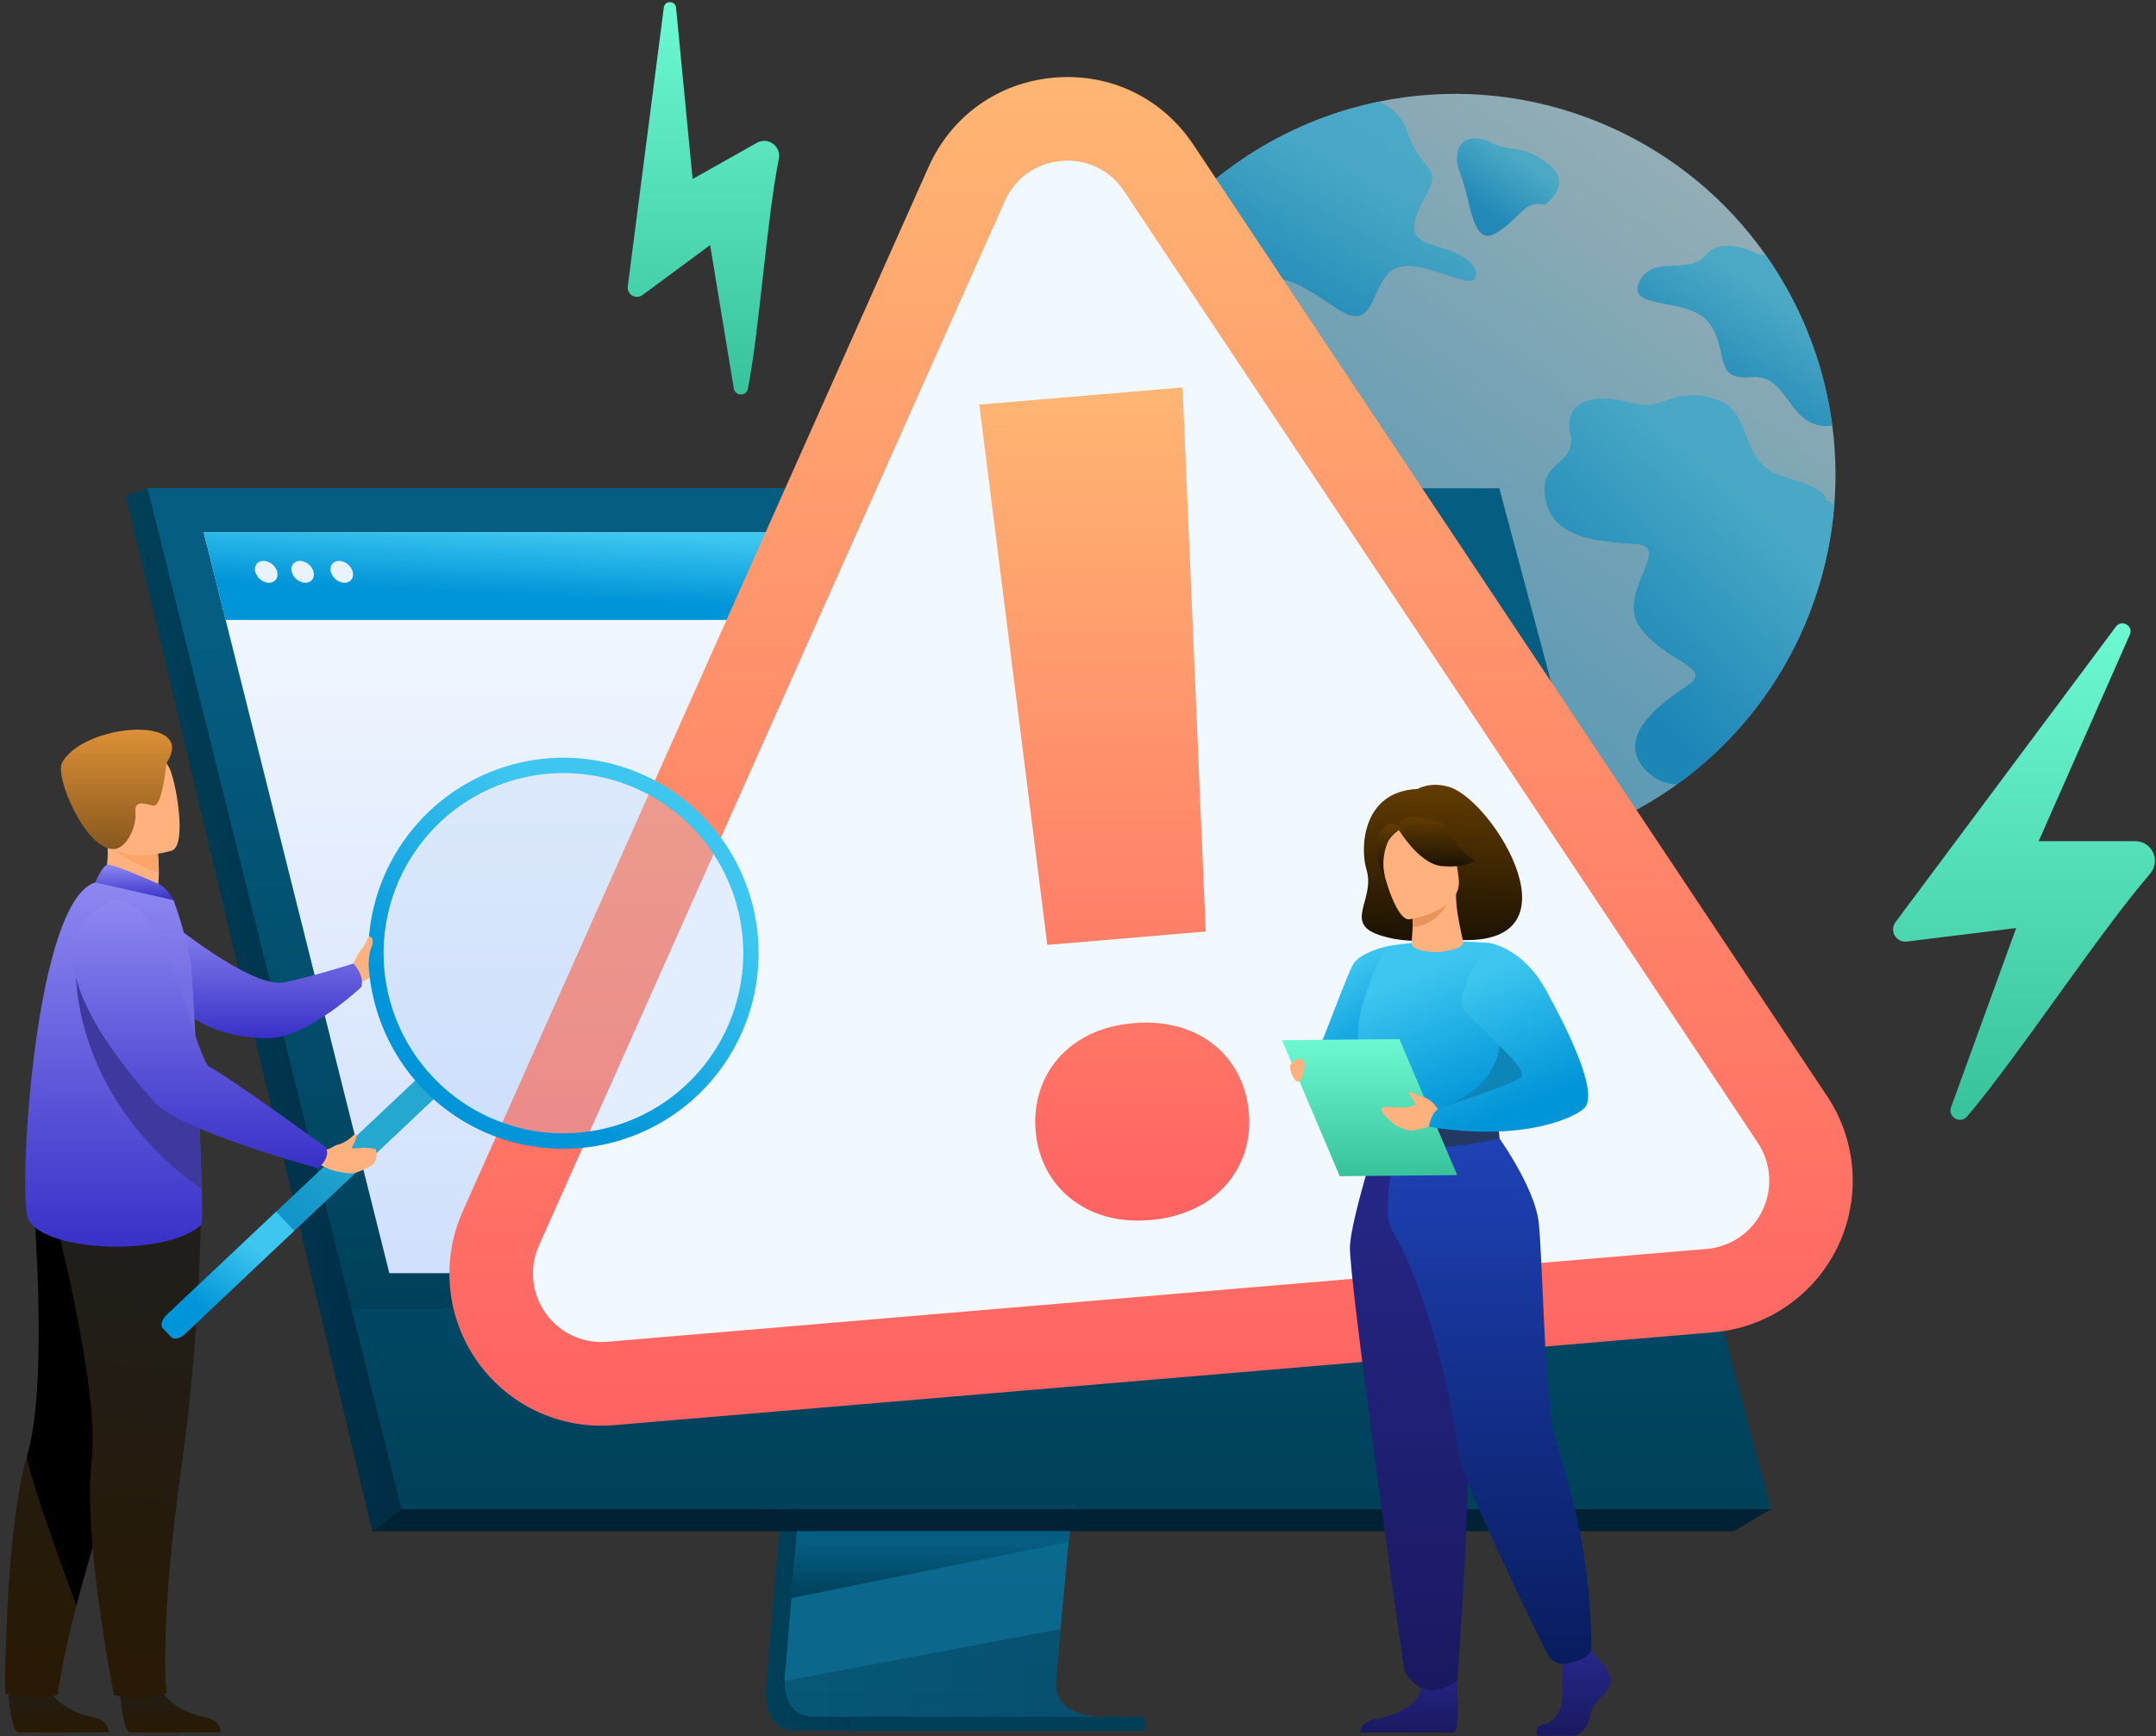 <svg width="385" height="310" viewBox="0 0 385 310" fill="none" xmlns="http://www.w3.org/2000/svg">
<rect x="0" y="0" width="385" height="310" fill="#333333" stroke="none"/>
<g clip-path="url(#clip0_12108_13234)">
<path d="M148.467 162.412L136.863 300.641C136.863 300.641 135.649 309.021 141.869 309.035C152.097 309.061 192.784 309.035 192.784 309.035C192.784 309.035 185.09 307.29 185.176 303.367C185.288 298.742 198.741 161.111 198.741 161.111L148.467 162.412Z" fill="url(#paint0_linear_12108_13234)"/>
<path d="M196.613 306.576C194.601 306.576 155.212 306.648 145.252 306.52C140.911 306.466 140.149 302.655 140.123 300.186C140.109 299.497 140.153 298.809 140.254 298.128L140.557 294.536L141.326 285.38L142.005 277.29L142.877 266.894L143.613 258.121L151.857 159.904L202.131 158.596C202.131 158.596 196.456 216.195 192.46 258.133C192.013 262.804 191.586 267.282 191.194 271.465C191.067 272.799 190.943 274.102 190.824 275.374C190.453 279.345 190.124 282.984 189.816 286.2C189.66 287.896 189.518 289.47 189.387 290.913C188.877 296.568 188.576 300.179 188.571 300.865C188.568 301.241 188.601 301.615 188.669 301.984C189.483 306.378 195.857 306.576 196.613 306.576Z" fill="url(#paint1_linear_12108_13234)"/>
<path d="M26.377 87.196L54.642 200.936L58.512 216.514L71.678 269.491H316.262L267.737 87.196H26.377Z" fill="url(#paint2_linear_12108_13234)"/>
<path d="M26.377 87.196L22.458 88.504L66.469 273.448L71.678 269.491L26.377 87.196Z" fill="url(#paint3_linear_12108_13234)"/>
<path d="M66.469 273.448H309.547L316.26 269.491H71.677L66.469 273.448Z" fill="#012234"/>
<path d="M151.831 309.082H204.462V306.576H151.831V309.082Z" fill="#013F58"/>
<path d="M191.082 273.445L190.812 275.363L141.314 285.378L141.993 277.29L142.317 273.445H191.082Z" fill="url(#paint4_linear_12108_13234)"/>
<g opacity="0.8">
<path opacity="0.8" d="M323.667 108.06C322.267 111.923 320.523 115.652 318.456 119.201C310.422 132.936 297.836 143.415 282.887 148.815C267.938 154.215 251.572 154.195 236.637 148.758C210.582 139.268 193.849 115.473 192.066 89.433C191.825 85.977 191.854 82.506 192.152 79.054C193.09 68.192 196.601 57.712 202.394 48.483L202.48 48.345C211.419 34.275 225.192 23.972 241.197 19.384C242.855 18.916 244.538 18.494 246.231 18.148C258.516 15.614 271.262 16.556 283.043 20.867C284.665 21.46 286.252 22.106 287.801 22.805C298.85 27.784 308.359 35.65 315.329 45.578C320.554 53.001 324.247 61.395 326.192 70.267C326.608 72.172 326.945 74.094 327.201 76.034C328.609 86.838 327.396 97.823 323.664 108.058L323.667 108.06Z" fill="url(#paint5_linear_12108_13234)"/>
<path opacity="0.8" d="M248.539 48.296C244.526 51.409 245.589 59.741 238.644 55.046C231.698 50.351 227.334 47.806 225.368 51.893C223.403 55.98 229.565 58.236 227.933 62.7C226.301 67.163 223.016 67.637 219.54 63.97C216.063 60.303 215.961 56.774 210.333 56.891C204.704 57.008 202.301 54.689 202.573 50.456C202.622 49.796 202.56 49.132 202.389 48.492L202.475 48.354C211.414 34.285 225.187 23.982 241.192 19.393C242.85 18.926 244.533 18.503 246.226 18.157C248.189 18.954 250.294 20.577 251.411 23.828C253.861 30.982 257.834 29.298 254.461 35.291C251.087 41.285 252.472 42.765 256.158 43.854C259.844 44.942 264.085 46.502 263.509 49.422C262.933 52.341 252.553 45.183 248.539 48.296Z" fill="url(#paint6_linear_12108_13234)"/>
<path opacity="0.8" d="M323.666 108.06C322.267 111.923 320.523 115.652 318.455 119.201C313.665 127.415 307.199 134.524 299.479 140.065C297.61 140.032 295.816 139.322 294.427 138.068C287.624 131.979 296.64 125.514 301.387 122.366C306.134 119.217 297.318 118.178 292.874 112.045C288.431 105.911 298.836 97.606 292.149 97.157C285.463 96.709 277.33 96.275 275.969 89.097C274.607 81.92 281.641 83.401 280.399 77.354C279.156 71.307 284.987 70.179 291.21 71.902C297.432 73.626 298.204 69.032 305.912 71.118C313.62 73.203 309.994 82.716 318.502 85.092C327.01 87.467 325.944 89.247 325.944 89.247C326.546 89.45 327.092 89.79 327.541 90.239C327.054 96.327 325.75 102.321 323.666 108.06Z" fill="url(#paint7_linear_12108_13234)"/>
<path opacity="0.8" d="M327.203 76.036C319.101 76.884 319.649 66.752 312.769 67.352C305.835 67.957 308.805 63.02 305.369 57.916C301.932 52.813 290.356 55.581 292.709 50.417C295.061 45.253 301.527 49.293 304.555 45.584C307.584 41.875 313.991 45.409 313.991 45.409C314.442 45.404 314.893 45.46 315.329 45.577C320.554 53.001 324.247 61.395 326.191 70.267C326.611 72.173 326.948 74.096 327.203 76.036Z" fill="url(#paint8_linear_12108_13234)"/>
<path opacity="0.8" d="M275.862 36.578C275.862 36.578 281.364 32.678 276.191 29.053C271.017 25.428 270.392 27.479 266.109 25.381C261.826 23.284 258.819 26.098 260.791 31.092C262.764 36.085 262.843 44.311 267.268 41.553C271.693 38.795 272.171 35.656 275.862 36.578Z" fill="url(#paint9_linear_12108_13234)"/>
</g>
<path opacity="0.4" d="M196.613 306.576C194.601 306.576 155.212 306.648 145.252 306.52C140.911 306.466 140.149 302.654 140.123 300.186L189.385 290.902C188.874 296.556 188.574 300.167 188.569 300.854C188.566 301.229 188.598 301.604 188.667 301.972C189.483 306.377 195.857 306.576 196.613 306.576Z" fill="url(#paint10_linear_12108_13234)"/>
<path d="M26.377 87.196H267.737L306.899 233.702H62.785L26.377 87.196Z" fill="url(#paint11_linear_12108_13234)"/>
<path d="M295.514 227.354H69.525L61.452 195.127L58.327 182.657L57.052 177.573L48.752 144.454L48.323 142.728L43.935 125.222L41.972 117.389L40.298 110.706L36.374 95.044H259.103L263.414 110.706L265.251 117.389L267.408 125.222L281.609 176.825V176.828L282.812 181.2L283.372 183.23L293.176 218.857L295.514 227.354Z" fill="url(#paint12_linear_12108_13234)"/>
<path d="M263.414 110.709H40.298L36.374 95.044H259.103L263.414 110.709Z" fill="url(#paint13_linear_12108_13234)"/>
<path d="M45.588 102.114C45.32 101.032 45.978 100.156 47.057 100.156C47.618 100.184 48.156 100.388 48.594 100.739C49.032 101.091 49.349 101.572 49.498 102.114C49.769 103.195 49.111 104.073 48.032 104.073C47.471 104.045 46.932 103.841 46.494 103.489C46.055 103.137 45.738 102.656 45.588 102.114Z" fill="#E9F3FE"/>
<path d="M52.084 102.114C51.816 101.032 52.473 100.156 53.553 100.156C54.113 100.184 54.651 100.388 55.09 100.739C55.528 101.091 55.844 101.572 55.994 102.114C56.262 103.195 55.607 104.073 54.527 104.073C53.966 104.045 53.428 103.841 52.989 103.489C52.551 103.137 52.234 102.656 52.084 102.114Z" fill="#E9F3FE"/>
<path d="M59.078 102.114C58.807 101.032 59.465 100.156 60.544 100.156C61.105 100.184 61.643 100.388 62.082 100.739C62.521 101.091 62.837 101.572 62.988 102.114C63.256 103.195 62.598 104.073 61.519 104.073C60.958 104.045 60.42 103.841 59.982 103.489C59.544 103.137 59.227 102.656 59.078 102.114Z" fill="#E9F3FE"/>
<path d="M351.264 199.376C360.399 188.632 374.483 167.051 383.965 155.999C384.402 155.489 384.683 154.865 384.775 154.2C384.868 153.536 384.768 152.858 384.487 152.249C384.206 151.639 383.757 151.124 383.192 150.763C382.627 150.402 381.97 150.211 381.3 150.213H364.047L380.324 113.346C381.023 111.771 378.878 110.517 377.85 111.895L338.485 164.664C338.229 165.006 338.08 165.417 338.055 165.844C338.031 166.271 338.132 166.695 338.346 167.065C338.561 167.435 338.879 167.733 339.261 167.924C339.644 168.114 340.073 168.187 340.497 168.135L360.03 165.724L348.408 197.706C347.776 199.467 350.052 200.8 351.264 199.376Z" fill="url(#paint14_linear_12108_13234)"/>
<path d="M133.557 69.415C135.611 58.858 136.908 39.246 139.081 28.352C139.18 27.85 139.134 27.33 138.948 26.854C138.761 26.377 138.442 25.964 138.028 25.665C137.614 25.365 137.122 25.19 136.612 25.162C136.102 25.134 135.594 25.253 135.15 25.505L123.681 31.973L120.725 1.376C120.596 0.07 118.708 0.04 118.538 1.341L112.103 51.134C112.061 51.457 112.114 51.786 112.257 52.079C112.4 52.372 112.626 52.617 112.906 52.782C113.187 52.948 113.51 53.027 113.835 53.01C114.16 52.993 114.473 52.881 114.735 52.687L126.81 43.765L131.032 69.364C131.275 70.781 133.284 70.816 133.557 69.415Z" fill="url(#paint15_linear_12108_13234)"/>
<path d="M305.388 230.474L109.021 247.057C94.111 248.316 83.321 233.09 89.436 219.403L172.619 32.876C178.937 18.732 198.331 17.097 206.915 29.983L320.088 199.924C328.386 212.394 320.298 229.215 305.388 230.474Z" fill="#F1F8FF"/>
<path d="M306.004 237.914L109.639 254.496C104.942 254.893 100.222 254.056 95.946 252.067C91.67 250.078 87.986 247.007 85.257 243.155C82.528 239.304 80.849 234.807 80.385 230.107C79.921 225.407 80.689 220.667 82.613 216.356L165.805 29.84C169.892 20.675 178.295 14.698 188.28 13.858C198.266 13.017 207.548 17.497 213.108 25.846L326.288 195.772C328.904 199.701 330.452 204.246 330.779 208.958C331.106 213.669 330.2 218.385 328.152 222.639C326.104 226.893 322.984 230.538 319.1 233.215C315.216 235.893 310.702 237.509 306.004 237.904V237.914ZM189.542 28.729C187.363 28.896 185.27 29.654 183.488 30.921C181.706 32.188 180.302 33.917 179.425 35.922L96.231 222.44C95.366 224.381 95.02 226.514 95.229 228.629C95.438 230.745 96.194 232.769 97.423 234.502C98.651 236.235 100.309 237.618 102.234 238.513C104.158 239.408 106.282 239.785 108.397 239.607L304.761 223.024C306.876 222.845 308.907 222.117 310.654 220.911C312.402 219.706 313.806 218.065 314.728 216.151C315.649 214.236 316.056 212.114 315.909 209.993C315.762 207.873 315.066 205.827 313.889 204.059L200.716 34.126C199.517 32.296 197.844 30.827 195.875 29.877C193.907 28.926 191.718 28.529 189.542 28.729Z" fill="url(#paint16_linear_12108_13234)"/>
<path d="M184.938 201.938C184.712 199.529 184.972 197.099 185.703 194.793C186.401 192.61 187.545 190.597 189.062 188.882C190.644 187.121 192.563 185.696 194.705 184.692C196.948 183.616 199.523 182.953 202.431 182.704C205.118 182.441 207.83 182.665 210.438 183.365C212.738 183.983 214.889 185.065 216.758 186.544C218.541 187.982 220.006 189.775 221.06 191.811C222.164 193.961 222.826 196.312 223.007 198.724C223.235 201.114 222.973 203.526 222.237 205.81C221.527 207.972 220.382 209.965 218.873 211.666C217.278 213.442 215.337 214.873 213.17 215.87C210.716 216.996 208.08 217.671 205.388 217.862C202.478 218.107 199.828 217.886 197.437 217.199C195.158 216.569 193.029 215.486 191.177 214.013C189.403 212.591 187.94 210.818 186.88 208.805C185.772 206.673 185.111 204.336 184.938 201.938ZM215.308 166.343L187.022 168.73L174.873 72.253L211.172 69.189L215.308 166.343Z" fill="url(#paint17_linear_12108_13234)"/>
<path d="M63.005 172.266C63.005 172.266 63.62 170.879 64.019 170.223C64.418 169.566 66.117 167.653 66.411 168.079C66.705 168.504 67.861 171.447 67.246 172.266C66.63 173.086 67.285 174.518 64.215 175.382L63.005 172.266Z" fill="#FFB27D"/>
<path d="M28.948 163.508C28.948 163.508 44.634 176.627 50.752 175.419C55.536 174.469 63.097 172.065 63.097 172.065C63.097 172.065 65.093 173.969 64.529 176.248C64.529 176.248 54.895 185.329 48.031 185.388C37.306 185.479 32.242 180.062 32.242 180.062L28.948 163.508Z" fill="url(#paint18_linear_12108_13234)"/>
<path d="M1.435 301.881C1.435 301.881 1.901 309.241 3.311 309.355C3.5 309.369 10.52 309.369 10.52 309.369L19.48 309.318C19.48 309.318 19.422 307.153 16.804 306.697C14.185 306.242 9.809 304.394 8.212 300.926C6.543 297.268 1.435 301.881 1.435 301.881Z" fill="url(#paint19_linear_12108_13234)"/>
<path d="M0.917 302.391C0.917 302.391 3.643 303.304 5.769 303.304C7.3 303.284 8.821 303.066 10.297 302.657C10.297 302.657 10.81 297.689 13.633 286.742C15.111 281.003 17.226 273.625 20.231 264.458C28.543 239.121 31.07 224.299 31.301 222.896C31.315 222.823 31.32 222.786 31.32 222.786L31.292 222.774L5.739 211.533C5.739 211.533 8.895 246.453 4.867 259.857C4.255 261.967 3.767 264.11 3.405 266.277C0.859 280.835 0.917 302.391 0.917 302.391Z" fill="url(#paint20_linear_12108_13234)"/>
<path d="M13.636 286.742C15.114 281.003 17.228 273.625 20.234 264.458C28.545 239.121 31.073 224.299 31.304 222.895C31.304 222.853 31.304 222.814 31.304 222.774L5.75 211.533C5.75 211.533 8.907 246.453 4.879 259.857C4.31 261.73 13.636 286.742 13.636 286.742Z" fill="black"/>
<path d="M21.395 301.881C21.395 301.881 21.861 309.241 23.271 309.355C23.46 309.369 30.48 309.369 30.48 309.369L39.44 309.318C39.44 309.318 39.382 307.153 36.761 306.697C34.141 306.242 29.767 304.394 28.172 300.926C26.503 297.268 21.395 301.881 21.395 301.881Z" fill="url(#paint21_linear_12108_13234)"/>
<path d="M35.882 212.355C35.882 212.355 36.213 234.985 32.306 262.767C28.398 290.549 29.723 302.344 29.723 302.344C29.723 302.344 27.037 303.215 25.953 303.304C23.192 303.537 20.357 302.657 20.357 302.657C20.357 302.657 14.761 274.863 16.368 260.957C17.974 247.05 8.707 213.238 8.707 213.238L35.882 212.355Z" fill="url(#paint22_linear_12108_13234)"/>
<path d="M17.762 159.404L22.749 162.674L27.293 161.387C28.123 160.2 28.345 157.912 28.357 155.931C28.362 154.717 28.303 153.504 28.179 152.297L21.448 149.321L18.937 148.212C18.937 148.251 19.133 150.279 19.17 150.573C19.627 155.833 17.762 159.404 17.762 159.404Z" fill="#FFB27D"/>
<path d="M35.996 218.647C29.787 224.652 6.291 223.643 4.84 217.026C3.39 210.409 6.421 160.7 17.027 157.578C19.228 156.931 30.993 160.74 30.993 160.74C32.29 164.323 33.313 168 34.051 171.738C34.285 172.939 34.972 185.64 35.485 197.524C35.718 203.082 35.926 208.461 36.031 212.402C36.124 216.092 36.129 218.516 35.996 218.647Z" fill="url(#paint23_linear_12108_13234)"/>
<path d="M19.662 150.671C21.028 152.983 25.817 155.008 28.356 155.936C28.361 154.722 28.302 153.509 28.179 152.301L21.448 149.326C19.96 149.305 19.053 149.639 19.662 150.671Z" fill="#FCA56B"/>
<path d="M30.716 151.89C30.716 151.89 19.872 155.279 17.869 148.483C15.867 141.686 13.12 137.545 19.968 135.093C26.815 132.64 28.921 134.836 30.14 136.942C31.359 139.049 33.486 150.835 30.716 151.89Z" fill="#FFB27D"/>
<path d="M29.706 136.288C29.706 136.288 29.007 144.197 27.375 143.854C25.742 143.51 23.945 142.777 24.183 145.161C24.421 147.546 22.602 151.629 20.247 151.629C15.197 151.608 9.711 138.626 11.094 136.167C15.083 129.057 35.472 127.623 29.706 136.288Z" fill="url(#paint24_linear_12108_13234)"/>
<path d="M28.111 157.75C27.971 157.692 20.037 154.125 19.109 154.434C18.181 154.742 17.027 157.577 17.027 157.577L30.993 160.742C30.993 160.742 29.895 158.502 28.111 157.75Z" fill="url(#paint25_linear_12108_13234)"/>
<path d="M77.495 196.239L33.029 238.187C32.157 239.009 31.058 239.27 30.588 238.768L29.086 237.171C28.62 236.668 28.942 235.587 29.814 234.765L74.28 192.824C75.152 192.002 76.25 191.741 76.721 192.243L78.222 193.838C78.684 194.34 78.367 195.424 77.495 196.239Z" fill="url(#paint26_linear_12108_13234)"/>
<path d="M52.541 219.782L33.029 238.186C32.157 239.009 31.058 239.27 30.588 238.768L29.086 237.171C28.62 236.668 28.942 235.587 29.814 234.765L49.326 216.36L52.541 219.782Z" fill="url(#paint27_linear_12108_13234)"/>
<path d="M67.275 180.41C68.824 185.497 71.512 190.162 75.134 194.05C78.757 197.937 83.217 200.944 88.177 202.842C93.136 204.739 98.462 205.477 103.749 204.998C109.036 204.52 114.144 202.838 118.683 200.081C123.222 197.324 127.073 193.564 129.941 189.089C132.809 184.614 134.619 179.542 135.233 174.26C135.846 168.978 135.247 163.625 133.481 158.61C131.715 153.595 128.829 149.05 125.043 145.322C124.863 145.143 124.681 144.967 124.495 144.795C118.898 139.521 111.72 136.247 104.074 135.483C96.429 134.719 88.746 136.507 82.22 140.569C75.694 144.63 70.691 150.739 67.988 157.944C65.285 165.148 65.035 173.046 67.275 180.408V180.41ZM77.235 148.179C81.586 143.546 87.21 140.31 93.397 138.88C99.584 137.45 106.055 137.889 111.992 140.143C117.929 142.397 123.066 146.364 126.753 151.543C130.439 156.721 132.51 162.878 132.704 169.236C132.897 175.594 131.204 181.866 127.839 187.26C124.474 192.653 119.588 196.926 113.799 199.538C108.009 202.15 101.577 202.983 95.315 201.933C89.053 200.883 83.242 197.996 78.618 193.637C75.545 190.746 73.071 187.276 71.338 183.426C69.606 179.576 68.647 175.421 68.519 171.2C68.391 166.978 69.094 162.773 70.59 158.825C72.086 154.876 74.344 151.262 77.235 148.188V148.179Z" fill="url(#paint28_linear_12108_13234)"/>
<g opacity="0.5">
<path opacity="0.5" d="M123.997 192.268C119.646 196.902 114.021 200.139 107.834 201.57C101.647 203.001 95.175 202.562 89.237 200.309C83.299 198.055 78.162 194.088 74.474 188.909C70.787 183.73 68.716 177.573 68.522 171.214C68.328 164.856 70.021 158.583 73.386 153.189C76.751 147.794 81.638 143.521 87.428 140.909C93.218 138.296 99.65 137.463 105.913 138.513C112.176 139.564 117.987 142.451 122.612 146.81C125.694 149.697 128.176 153.166 129.915 157.017C131.654 160.868 132.616 165.026 132.745 169.251C132.873 173.476 132.167 177.685 130.665 181.635C129.164 185.585 126.898 189.199 123.997 192.268Z" fill="#B3CFF9"/>
</g>
<path d="M36.031 212.401C11.53 194.912 13.567 171.573 13.567 171.573C22.523 176.631 31.408 187.819 35.483 197.524C35.723 203.082 35.926 208.461 36.031 212.401Z" fill="#3E399E"/>
<path d="M60.214 204.437C61.941 204.038 63.1 202.73 63.343 202.501C63.343 202.501 64.079 202.55 63.221 204.136C63.149 204.269 62.988 204.603 62.869 204.836C62.859 204.859 62.854 204.884 62.855 204.909C62.856 204.934 62.863 204.958 62.876 204.98C62.888 205.002 62.906 205.02 62.927 205.033C62.948 205.046 62.972 205.054 62.998 205.056C63.995 205.133 64.998 204.738 66.919 205.138C67.183 205.194 67.262 205.838 67.25 206.1C67.291 206.703 67.107 207.301 66.735 207.777C66.425 208.186 65.569 208.627 63.639 209.4C62.907 209.697 60.81 209.475 58.847 208.798L57.278 208.071L57.766 205.149L58.16 205.233C58.785 205.362 59.566 204.596 60.214 204.437Z" fill="#FFB27D"/>
<path d="M21.171 160.738C21.171 160.738 -0.843 164.942 27.648 196.874C32.206 201.982 56.824 208.632 56.824 208.632C56.824 208.632 59.321 206.504 58.062 204.781C58.062 204.781 41.112 192.448 37.382 190.489C35.703 189.606 30.87 170.807 28.135 166.28C25.4 161.754 21.171 160.738 21.171 160.738Z" fill="url(#paint29_linear_12108_13234)"/>
<path d="M63.601 172.649C63.601 172.649 64.322 171.271 64.461 170.547C64.601 169.823 65.508 167.698 65.884 167.324C66.033 167.175 66.525 167.369 66.583 168.011C66.609 168.291 66.471 168.8 66.229 169.412C65.837 170.398 65.9 171.736 65.762 172.182C65.422 173.292 63.601 172.649 63.601 172.649Z" fill="#FFB27D"/>
<path d="M258.971 140.59C255.525 139.444 253.142 140.889 253.142 140.889C243.217 141.298 242.849 151.491 244.015 155.284C245.647 160.611 239.86 164.811 246.281 166.962C253.742 169.463 259.985 166.495 259.57 167.784C283.118 169.65 266.812 143.197 258.971 140.59Z" fill="url(#paint30_linear_12108_13234)"/>
<path d="M248.677 190.166C247.918 191.585 247.03 192.931 246.024 194.186C243.96 196.774 233.14 190.634 234.07 190.166C235.001 189.699 240.442 174.004 241.736 172.033C243.03 170.061 247.444 169.036 247.444 169.036L248.677 190.166Z" fill="url(#paint31_linear_12108_13234)"/>
<path d="M285.198 296.012C285.198 296.012 288.185 298.745 287.602 300.684C287.019 302.622 284.324 303.918 283.96 306.289C283.596 308.66 282.137 309.954 280.827 309.954H274.574C274.574 309.954 273.608 308.286 275.94 307.781C278.271 307.277 279.15 304.493 279.006 301.905C278.861 299.317 279.222 295.87 279.222 295.87L284.177 294.721L285.198 296.012Z" fill="url(#paint32_linear_12108_13234)"/>
<path d="M259.915 297.173C259.915 297.173 260.99 308.741 259.682 309.388L242.895 309.353C242.895 309.353 242.895 307.412 245.59 306.982C248.285 306.553 253.021 304.969 253.823 301.447C254.625 297.925 259.915 297.173 259.915 297.173Z" fill="url(#paint33_linear_12108_13234)"/>
<path d="M272.824 182.358C272.976 184.946 272.976 187.541 272.824 190.129C272.659 192.932 269.821 196.701 269.42 197.631C268.409 199.967 267.271 200.347 267.271 200.347L258.46 202.51L255.362 203.269L245.59 200.347C245.59 200.347 241.142 187.903 242.928 180.899C244.714 173.894 247.444 169.031 247.444 169.031C247.444 169.031 254.084 167.537 265.797 168.368L272.824 182.358Z" fill="url(#paint34_linear_12108_13234)"/>
<path d="M273.663 190.227C273.498 193.03 269.821 196.702 269.42 197.631C268.408 199.967 267.27 200.348 267.27 200.348L258.46 202.51L256.867 197.942C256.867 197.942 269.742 194.555 267.671 182.618L273.663 190.227Z" fill="#0D85B9"/>
<path d="M246.213 202.234C246.213 202.234 241.375 217.323 241.063 222.459C240.75 227.595 250.312 295.428 250.696 297.794C251.06 300.027 253.825 301.447 253.825 301.447C254.786 301.917 255.891 302.001 256.912 301.68C259.43 300.98 260.227 300.115 260.227 300.115C260.227 300.115 263.993 251.738 261.661 234.457C260.243 223.769 259.456 213.006 259.304 202.225L246.213 202.234Z" fill="url(#paint35_linear_12108_13234)"/>
<path d="M266.711 201.786C266.711 201.786 274.093 211.706 274.781 218.411C275.468 225.117 275.86 248.674 277.327 255.211C278.793 261.749 284.177 274.328 284.177 294.721C284.177 294.721 283.617 295.888 281.889 296.51C281.23 296.733 280.558 296.92 279.877 297.068C279.185 297.226 278.459 297.147 277.817 296.842C277.175 296.537 276.654 296.024 276.338 295.386C272.696 288.041 261.097 264.355 260.503 259.439C260.083 255.959 256.42 232.929 248.433 219.416C246.514 216.171 249.598 203.269 249.598 203.269L266.711 201.786Z" fill="url(#paint36_linear_12108_13234)"/>
<path d="M245.439 199.906C245.439 199.906 247.381 201.445 251.239 201.525C255.849 201.616 267.271 200.357 267.271 200.357C267.584 201.299 267.749 202.284 267.758 203.276C267.758 203.276 253.809 206.801 245.725 203.79C245.725 203.781 244.686 201.817 245.439 199.906Z" fill="#233862"/>
<path d="M250.134 205.502C248.968 205.502 248.036 204.433 248.036 203.118C248.036 201.803 248.98 200.733 250.134 200.733C251.288 200.733 252.232 201.803 252.232 203.118C252.232 204.433 251.295 205.502 250.134 205.502ZM250.134 201.431C249.36 201.431 248.735 202.188 248.735 203.118C248.735 204.047 249.367 204.804 250.134 204.804C250.901 204.804 251.533 204.047 251.533 203.118C251.533 202.188 250.91 201.431 250.134 201.431Z" fill="white"/>
<path d="M260.211 209.839L239.246 210.036L228.929 185.747L249.894 185.551L260.211 209.839Z" fill="url(#paint37_linear_12108_13234)"/>
<path d="M257.469 198.864L255.933 196.973C255.933 196.973 254.893 196.038 254.137 195.887C253.382 195.735 251.789 194.807 251.636 195.067C251.482 195.326 252.86 197.169 252.86 197.169H252.93C251.346 198.36 247.35 197.309 246.868 197.795C246.268 198.383 247.691 199.663 248.453 200.364C249.216 201.065 251.395 202.272 253.095 201.742C254.335 201.354 256.292 200.959 256.292 200.959L257.469 198.864Z" fill="#FFB27D"/>
<path d="M230.507 190.022C230.507 190.022 231.825 188.522 232.664 189.242C233.503 189.961 232.445 193.502 231.645 193.142C230.845 192.782 230.048 190.461 230.507 190.022Z" fill="#FFB27D"/>
<path d="M265.798 168.368C265.798 168.368 271.799 169.031 276.107 176.87C279.502 183.052 285.31 194.447 283.118 197.657C282.155 199.07 272.937 204.098 255.154 201.223C255.154 201.223 255.434 198.974 256.868 197.93C256.868 197.93 271.834 193.118 271.808 192.161C271.759 190.348 269.787 188.784 261.426 180.408C259.153 178.14 265.798 168.368 265.798 168.368Z" fill="url(#paint38_linear_12108_13234)"/>
<path d="M261.179 168.679C261.386 168.401 261.12 167.511 260.789 165.876C260.491 164.386 259.985 162.081 259.997 159.488L259.554 159.563L252.116 160.817C252.116 160.817 252.284 162.809 252.289 164.685C252.29 164.7 252.29 164.716 252.289 164.731C252.289 166.366 251.848 168.826 252.398 169.148C255.217 170.806 260.386 169.753 261.179 168.679Z" fill="#FFB27D"/>
<path d="M252.116 160.822C252.116 160.822 252.263 163.625 252.268 165.507C256.432 165.407 258.651 161.359 259.554 159.568L252.116 160.822Z" fill="#E8945B"/>
<path d="M251.666 164.171C251.666 164.171 261.416 162.77 260.458 156.711C259.5 150.652 260.113 146.374 253.848 147.004C247.583 147.635 246.739 150.143 246.567 152.248C246.394 154.352 249.115 164.377 251.666 164.171Z" fill="#FFB27D"/>
<path d="M249.395 147.563C249.395 147.563 253.188 154.259 257.443 154.658C261.698 155.057 263.295 153.679 263.295 153.679C260.997 152.227 259.273 150.019 258.42 147.434C258.42 147.434 250.864 143.854 249.395 147.563Z" fill="url(#paint39_linear_12108_13234)"/>
<path d="M250.146 148.037C250.146 148.037 248.28 149.09 247.707 150.662C246.993 152.504 246.843 154.517 247.278 156.445C247.278 156.445 244.501 151.925 246.32 148.828C248.25 145.542 250.146 148.037 250.146 148.037Z" fill="url(#paint40_linear_12108_13234)"/>
</g>
<defs>
<linearGradient id="paint0_linear_12108_13234" x1="136.767" y1="235.085" x2="198.764" y2="235.085" gradientUnits="userSpaceOnUse">
<stop stop-color="#004059"/>
<stop offset="1" stop-color="#002C45"/>
</linearGradient>
<linearGradient id="paint1_linear_12108_13234" x1="170.917" y1="185.752" x2="170.917" y2="308.331" gradientUnits="userSpaceOnUse">
<stop stop-color="#09709B"/>
<stop offset="1" stop-color="#0B668A"/>
</linearGradient>
<linearGradient id="paint2_linear_12108_13234" x1="170.341" y1="120.645" x2="170.341" y2="271.628" gradientUnits="userSpaceOnUse">
<stop stop-color="#055D82"/>
<stop offset="1" stop-color="#004059"/>
</linearGradient>
<linearGradient id="paint3_linear_12108_13234" x1="22.457" y1="180.33" x2="71.696" y2="180.33" gradientUnits="userSpaceOnUse">
<stop stop-color="#004059"/>
<stop offset="1" stop-color="#002C45"/>
</linearGradient>
<linearGradient id="paint4_linear_12108_13234" x1="166.03" y1="275.635" x2="166.03" y2="285.518" gradientUnits="userSpaceOnUse">
<stop stop-color="#055D82"/>
<stop offset="1" stop-color="#004059"/>
</linearGradient>
<linearGradient id="paint5_linear_12108_13234" x1="282.849" y1="17.219" x2="217.796" y2="109.455" gradientUnits="userSpaceOnUse">
<stop stop-color="#CAF3FF"/>
<stop offset="1" stop-color="#6AD0FF"/>
</linearGradient>
<linearGradient id="paint6_linear_12108_13234" x1="243.336" y1="18.321" x2="222.544" y2="55.75" gradientUnits="userSpaceOnUse">
<stop offset="0.25" stop-color="#3DC6EF"/>
<stop offset="1" stop-color="#0094D8"/>
</linearGradient>
<linearGradient id="paint7_linear_12108_13234" x1="310.432" y1="70.799" x2="275.219" y2="108.035" gradientUnits="userSpaceOnUse">
<stop offset="0.25" stop-color="#3DC6EF"/>
<stop offset="1" stop-color="#0094D8"/>
</linearGradient>
<linearGradient id="paint8_linear_12108_13234" x1="315.695" y1="43.998" x2="300.752" y2="66.942" gradientUnits="userSpaceOnUse">
<stop offset="0.25" stop-color="#3DC6EF"/>
<stop offset="1" stop-color="#0094D8"/>
</linearGradient>
<linearGradient id="paint9_linear_12108_13234" x1="272.379" y1="24.739" x2="264.189" y2="36.912" gradientUnits="userSpaceOnUse">
<stop offset="0.25" stop-color="#3DC6EF"/>
<stop offset="1" stop-color="#0094D8"/>
</linearGradient>
<linearGradient id="paint10_linear_12108_13234" x1="140.122" y1="298.75" x2="196.634" y2="298.75" gradientUnits="userSpaceOnUse">
<stop stop-color="#004059"/>
<stop offset="1" stop-color="#002C45"/>
</linearGradient>
<linearGradient id="paint11_linear_12108_13234" x1="165.691" y1="114.078" x2="165.691" y2="235.42" gradientUnits="userSpaceOnUse">
<stop stop-color="#055D82"/>
<stop offset="1" stop-color="#004059"/>
</linearGradient>
<linearGradient id="paint12_linear_12108_13234" x1="165.944" y1="95.044" x2="165.944" y2="227.354" gradientUnits="userSpaceOnUse">
<stop stop-color="#F5F9FF"/>
<stop offset="1" stop-color="#D0E0FC"/>
</linearGradient>
<linearGradient id="paint13_linear_12108_13234" x1="188.347" y1="95.097" x2="187.577" y2="110.957" gradientUnits="userSpaceOnUse">
<stop offset="0.25" stop-color="#3DC6EF"/>
<stop offset="1" stop-color="#0094D8"/>
</linearGradient>
<linearGradient id="paint14_linear_12108_13234" x1="362.007" y1="110.813" x2="362.007" y2="200.328" gradientUnits="userSpaceOnUse">
<stop stop-color="#6DF9D1"/>
<stop offset="1" stop-color="#37C29B"/>
</linearGradient>
<linearGradient id="paint15_linear_12108_13234" x1="125.944" y1="-0.007" x2="125.944" y2="70.725" gradientUnits="userSpaceOnUse">
<stop stop-color="#6DF9D1"/>
<stop offset="1" stop-color="#37C29B"/>
</linearGradient>
<linearGradient id="paint16_linear_12108_13234" x1="205.549" y1="13.757" x2="205.549" y2="254.592" gradientUnits="userSpaceOnUse">
<stop stop-color="#FFB673"/>
<stop offset="1" stop-color="#FF6262"/>
</linearGradient>
<linearGradient id="paint17_linear_12108_13234" x1="198.98" y1="69.189" x2="198.98" y2="217.958" gradientUnits="userSpaceOnUse">
<stop stop-color="#FFB673"/>
<stop offset="1" stop-color="#FF6262"/>
</linearGradient>
<linearGradient id="paint18_linear_12108_13234" x1="46.788" y1="163.508" x2="46.788" y2="185.389" gradientUnits="userSpaceOnUse">
<stop stop-color="#8D88F1"/>
<stop offset="1" stop-color="#3931C8"/>
</linearGradient>
<linearGradient id="paint19_linear_12108_13234" x1="15.216" y1="299.516" x2="15.101" y2="308.971" gradientUnits="userSpaceOnUse">
<stop stop-color="#1F1E1E"/>
<stop offset="1" stop-color="#281A04"/>
</linearGradient>
<linearGradient id="paint20_linear_12108_13234" x1="24.136" y1="211.533" x2="18.229" y2="299.211" gradientUnits="userSpaceOnUse">
<stop stop-color="#1F1E1E"/>
<stop offset="1" stop-color="#281A04"/>
</linearGradient>
<linearGradient id="paint21_linear_12108_13234" x1="35.176" y1="299.516" x2="35.061" y2="308.971" gradientUnits="userSpaceOnUse">
<stop stop-color="#1F1E1E"/>
<stop offset="1" stop-color="#281A04"/>
</linearGradient>
<linearGradient id="paint22_linear_12108_13234" x1="29.466" y1="212.355" x2="22.979" y2="299.195" gradientUnits="userSpaceOnUse">
<stop stop-color="#1F1E1E"/>
<stop offset="1" stop-color="#281A04"/>
</linearGradient>
<linearGradient id="paint23_linear_12108_13234" x1="20.3" y1="157.504" x2="20.3" y2="222.621" gradientUnits="userSpaceOnUse">
<stop stop-color="#8D88F1"/>
<stop offset="1" stop-color="#3931C8"/>
</linearGradient>
<linearGradient id="paint24_linear_12108_13234" x1="20.801" y1="130.302" x2="20.801" y2="151.629" gradientUnits="userSpaceOnUse">
<stop stop-color="#DC9036"/>
<stop offset="1" stop-color="#89581F"/>
</linearGradient>
<linearGradient id="paint25_linear_12108_13234" x1="24.01" y1="154.415" x2="24.01" y2="160.742" gradientUnits="userSpaceOnUse">
<stop stop-color="#8D88F1"/>
<stop offset="1" stop-color="#3931C8"/>
</linearGradient>
<linearGradient id="paint26_linear_12108_13234" x1="62.047" y1="192.147" x2="39.995" y2="225.147" gradientUnits="userSpaceOnUse">
<stop offset="0.25" stop-color="#25A8CF"/>
<stop offset="1" stop-color="#0286C4"/>
</linearGradient>
<linearGradient id="paint27_linear_12108_13234" x1="44.715" y1="216.437" x2="34.054" y2="232.25" gradientUnits="userSpaceOnUse">
<stop offset="0.25" stop-color="#3DC6EF"/>
<stop offset="1" stop-color="#0094D8"/>
</linearGradient>
<linearGradient id="paint28_linear_12108_13234" x1="112.419" y1="135.547" x2="79.039" y2="182.871" gradientUnits="userSpaceOnUse">
<stop offset="0.25" stop-color="#3DC6EF"/>
<stop offset="1" stop-color="#0094D8"/>
</linearGradient>
<linearGradient id="paint29_linear_12108_13234" x1="35.737" y1="160.738" x2="35.737" y2="208.632" gradientUnits="userSpaceOnUse">
<stop stop-color="#8D88F1"/>
<stop offset="1" stop-color="#3931C8"/>
</linearGradient>
<linearGradient id="paint30_linear_12108_13234" x1="265.038" y1="140.148" x2="264.458" y2="166.868" gradientUnits="userSpaceOnUse">
<stop stop-color="#633C02"/>
<stop offset="1" stop-color="#1F1403"/>
</linearGradient>
<linearGradient id="paint31_linear_12108_13234" x1="235.239" y1="175.075" x2="244.766" y2="190.375" gradientUnits="userSpaceOnUse">
<stop offset="0.02" stop-color="#3DC6EF"/>
<stop offset="1" stop-color="#0094D8"/>
</linearGradient>
<linearGradient id="paint32_linear_12108_13234" x1="281.026" y1="294.721" x2="281.026" y2="309.954" gradientUnits="userSpaceOnUse">
<stop stop-color="#27278A"/>
<stop offset="1" stop-color="#191960"/>
</linearGradient>
<linearGradient id="paint33_linear_12108_13234" x1="251.613" y1="297.173" x2="251.613" y2="309.388" gradientUnits="userSpaceOnUse">
<stop stop-color="#27278A"/>
<stop offset="1" stop-color="#191960"/>
</linearGradient>
<linearGradient id="paint34_linear_12108_13234" x1="245.048" y1="176.35" x2="255.192" y2="201.148" gradientUnits="userSpaceOnUse">
<stop offset="0.02" stop-color="#3DC6EF"/>
<stop offset="1" stop-color="#0094D8"/>
</linearGradient>
<linearGradient id="paint35_linear_12108_13234" x1="251.739" y1="202.225" x2="251.739" y2="301.872" gradientUnits="userSpaceOnUse">
<stop stop-color="#27278A"/>
<stop offset="1" stop-color="#191960"/>
</linearGradient>
<linearGradient id="paint36_linear_12108_13234" x1="265.99" y1="201.786" x2="265.99" y2="297.147" gradientUnits="userSpaceOnUse">
<stop stop-color="#1F42B7"/>
<stop offset="1" stop-color="#081C5E"/>
</linearGradient>
<linearGradient id="paint37_linear_12108_13234" x1="244.956" y1="185.416" x2="244.956" y2="210.133" gradientUnits="userSpaceOnUse">
<stop stop-color="#6DF9D1"/>
<stop offset="1" stop-color="#37C29B"/>
</linearGradient>
<linearGradient id="paint38_linear_12108_13234" x1="257.531" y1="176.268" x2="267.446" y2="199.879" gradientUnits="userSpaceOnUse">
<stop offset="0.02" stop-color="#3DC6EF"/>
<stop offset="1" stop-color="#0094D8"/>
</linearGradient>
<linearGradient id="paint39_linear_12108_13234" x1="260.011" y1="145.88" x2="259.89" y2="154.373" gradientUnits="userSpaceOnUse">
<stop stop-color="#633C02"/>
<stop offset="1" stop-color="#1F1403"/>
</linearGradient>
<linearGradient id="paint40_linear_12108_13234" x1="249.096" y1="147.13" x2="248.678" y2="156.05" gradientUnits="userSpaceOnUse">
<stop stop-color="#633C02"/>
<stop offset="1" stop-color="#1F1403"/>
</linearGradient>
<clipPath id="clip0_12108_13234">
<rect width="384.646" height="310" fill="white" transform="translate(0.354)"/>
</clipPath>
</defs>
</svg>
